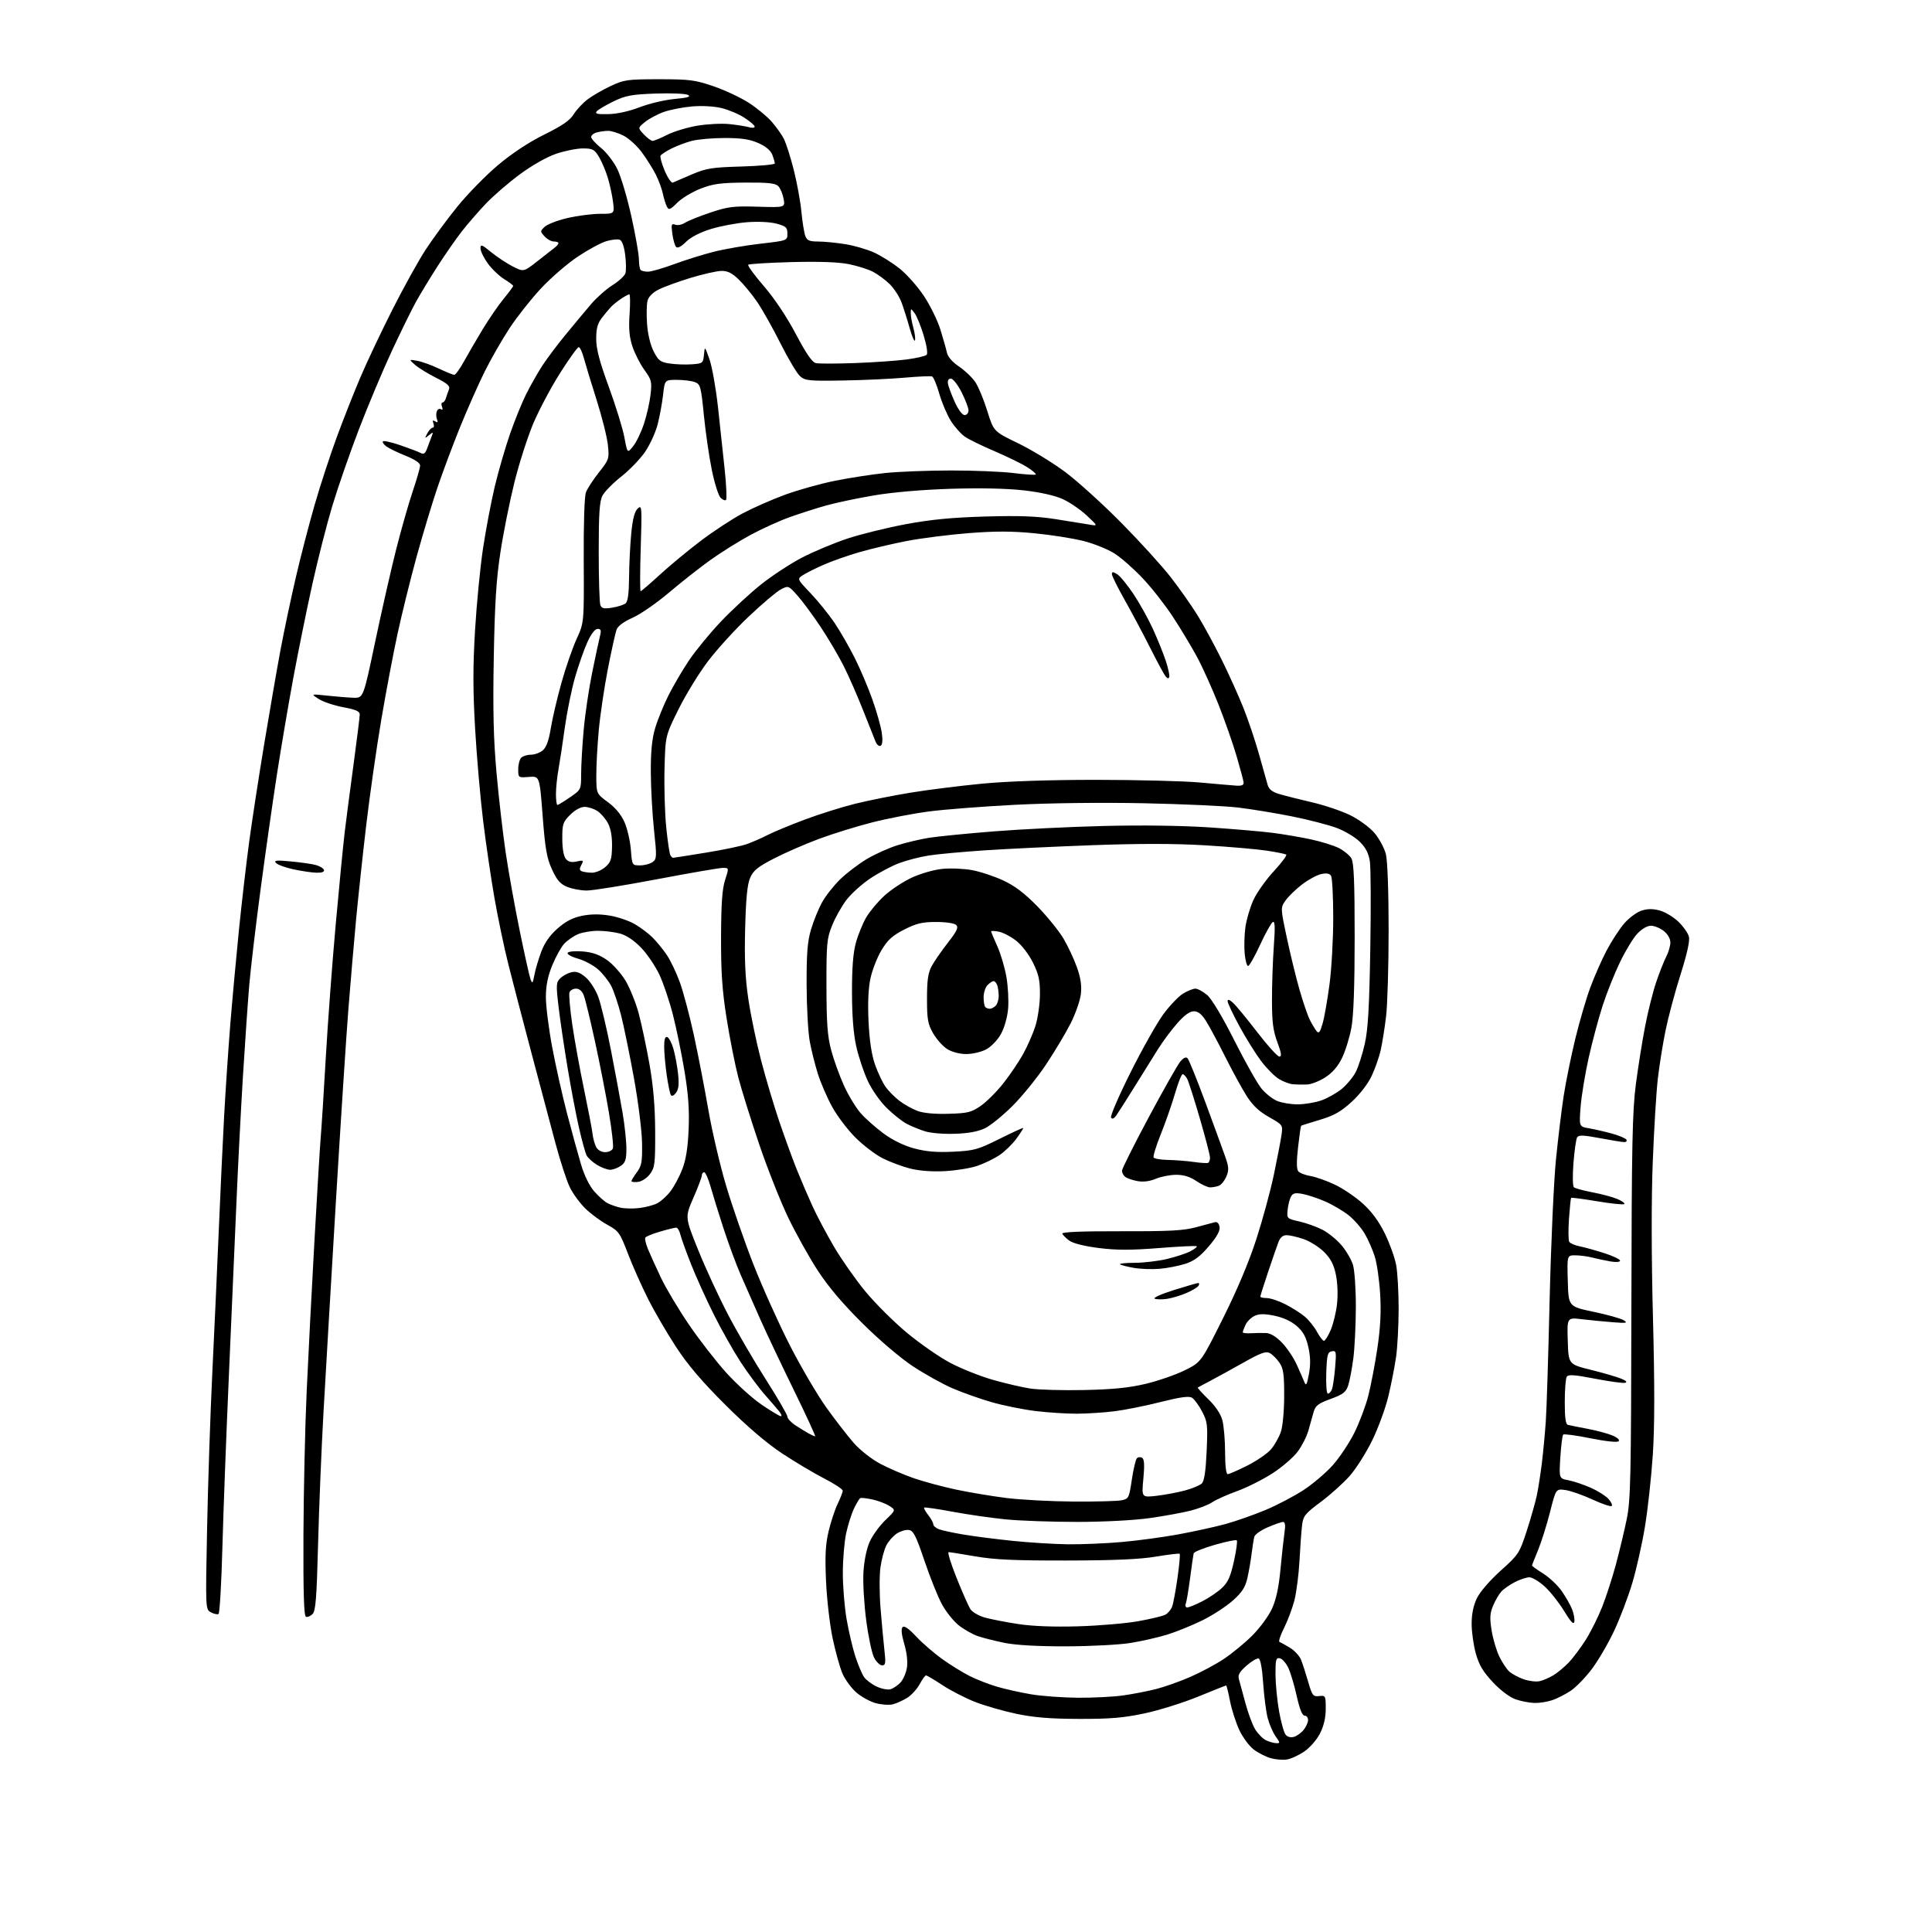 <?xml version="1.0" encoding="UTF-8" standalone="no"?>
<svg 
  version="1.1" 
  xmlns="http://www.w3.org/2000/svg" 
  xmlns:xlink="http://www.w3.org/1999/xlink" 
  xmlns:svg="http://www.w3.org/2000/svg"
  xmlns:rdf="http://www.w3.org/1999/02/22-rdf-syntax-ns#"
  xmlns:cc="http://creativecommons.org/ns#"
  xmlns:dc="http://purl.org/dc/elements/1.1/"
  viewBox="0 0 768 768"
  width="768"
  height="768"
>
<style>svg {background-color: white; }</style>"
<path stroke="none" fill="black" fill-rule="evenodd" d="M511.50,699.44C509.85,699.69 506.93,699.43 505.00,698.86C503.07,698.29 500.07,696.75 498.33,695.42C496.58,694.10 494.04,690.65 492.67,687.76C491.31,684.87 489.64,679.69 488.96,676.25C488.29,672.81 487.59,670.00 487.42,670.00C487.24,670.00 482.22,672.00 476.26,674.44C470.30,676.88 460.72,679.88 454.96,681.10C446.65,682.87 441.32,683.32 429.00,683.29C417.46,683.26 411.07,682.74 404.00,681.26C398.77,680.16 391.34,678.02 387.50,676.50C383.65,674.98 377.86,672.00 374.64,669.87C371.41,667.74 368.48,666.00 368.11,666.00C367.75,666.00 366.60,667.59 365.56,669.52C364.51,671.46 362.27,673.90 360.58,674.95C358.89,675.99 356.32,677.14 354.88,677.50C353.45,677.86 350.40,677.65 348.12,677.03C345.84,676.42 342.35,674.49 340.36,672.74C338.37,671.00 335.90,667.61 334.88,665.22C333.85,662.82 332.10,656.51 330.97,651.18C329.85,645.86 328.67,635.65 328.36,628.50C327.91,618.45 328.14,613.96 329.38,608.71C330.27,604.98 331.89,600.06 332.99,597.78C334.10,595.49 335.00,593.15 335.00,592.56C334.99,591.98 331.66,589.79 327.59,587.70C323.52,585.61 315.99,581.12 310.85,577.72C304.73,573.68 296.97,567.04 288.41,558.52C279.08,549.23 273.43,542.61 268.73,535.42C265.10,529.87 260.05,521.19 257.51,516.13C254.97,511.06 251.39,503.00 249.56,498.21C246.42,490.00 245.95,489.35 241.36,486.82C238.69,485.35 234.78,482.46 232.68,480.40C230.58,478.34 227.83,474.60 226.57,472.08C225.31,469.56 222.66,461.43 220.68,454.00C218.70,446.57 214.40,430.38 211.11,418.00C207.83,405.62 203.76,390.03 202.08,383.34C200.40,376.66 197.90,364.73 196.53,356.84C195.16,348.96 193.14,335.20 192.05,326.27C190.95,317.34 189.52,300.92 188.87,289.77C187.98,274.41 187.97,264.89 188.84,250.50C189.46,240.05 190.89,225.43 192.01,218.00C193.13,210.57 195.22,199.55 196.65,193.50C198.09,187.45 200.82,178.03 202.71,172.57C204.61,167.10 207.53,159.90 209.21,156.57C210.89,153.23 213.72,148.25 215.49,145.50C217.26,142.75 221.48,137.12 224.87,133.00C228.26,128.88 232.82,123.40 235.01,120.84C237.21,118.28 241.03,114.90 243.51,113.34C245.99,111.78 248.28,109.66 248.61,108.64C248.94,107.62 248.90,104.33 248.52,101.33C248.09,97.90 247.29,95.66 246.35,95.30C245.52,94.99 243.10,95.25 240.97,95.89C238.83,96.53 233.73,99.30 229.63,102.04C225.52,104.79 218.97,110.45 215.07,114.63C211.17,118.81 205.57,125.89 202.62,130.36C199.68,134.84 195.24,142.55 192.77,147.50C190.30,152.45 185.91,162.35 183.00,169.50C180.10,176.65 175.97,187.68 173.83,194.00C171.69,200.32 167.97,212.70 165.55,221.50C163.14,230.30 159.78,243.89 158.08,251.70C156.38,259.51 153.44,275.03 151.55,286.20C149.66,297.36 146.98,316.18 145.58,328.00C144.19,339.82 142.38,356.70 141.55,365.50C140.73,374.30 139.35,390.27 138.50,401.00C137.65,411.73 135.40,446.38 133.50,478.00C131.60,509.62 129.39,547.20 128.59,561.50C127.78,575.80 126.82,599.33 126.44,613.80C125.89,635.15 125.48,640.38 124.26,641.59C123.44,642.42 122.26,642.92 121.63,642.71C120.82,642.43 120.53,633.40 120.62,610.41C120.69,592.86 121.27,567.02 121.91,553.00C122.55,538.98 123.95,511.98 125.01,493.00C126.07,474.02 127.19,455.57 127.50,452.00C127.81,448.43 128.71,434.25 129.50,420.50C130.29,406.75 132.06,382.90 133.45,367.50C134.83,352.10 136.46,335.45 137.06,330.50C137.66,325.55 139.24,313.44 140.58,303.58C141.91,293.73 143.00,284.92 143.00,284.01C143.00,282.75 141.41,282.05 136.48,281.14C132.89,280.48 128.50,279.01 126.73,277.88C123.50,275.82 123.50,275.82 130.00,276.52C133.57,276.91 138.28,277.28 140.46,277.36C144.43,277.50 144.43,277.50 149.16,255.00C151.77,242.62 155.53,226.07 157.52,218.22C159.52,210.37 162.46,200.04 164.07,195.28C165.68,190.52 167.00,185.91 167.00,185.05C167.00,184.05 164.85,182.61 161.25,181.17C158.09,179.91 154.63,178.23 153.57,177.45C152.51,176.66 151.91,175.75 152.24,175.43C152.57,175.10 155.68,175.81 159.17,177.00C162.65,178.20 166.25,179.56 167.17,180.04C168.46,180.72 169.05,180.31 169.81,178.21C170.35,176.72 171.15,174.60 171.58,173.50C172.31,171.66 172.23,171.62 170.52,173.00C168.79,174.41 168.75,174.36 169.87,172.25C170.53,171.01 171.49,170.00 172.00,170.00C172.52,170.00 172.65,169.25 172.30,168.34C171.83,167.12 172.02,166.89 173.00,167.50C173.98,168.11 174.17,167.88 173.70,166.66C173.35,165.75 173.32,164.33 173.64,163.51C173.95,162.68 174.69,162.31 175.27,162.67C175.94,163.08 176.10,162.71 175.70,161.66C175.35,160.75 175.45,160.00 175.91,160.00C176.38,160.00 176.99,159.21 177.27,158.25C177.55,157.29 178.09,155.74 178.47,154.81C179.02,153.47 177.93,152.49 173.33,150.17C170.12,148.55 166.37,146.24 165.00,145.04C162.50,142.85 162.50,142.85 165.77,143.40C167.56,143.71 171.43,145.09 174.36,146.48C177.29,147.87 180.10,149.00 180.60,149.00C181.09,149.00 182.80,146.64 184.39,143.75C185.98,140.86 189.32,135.12 191.81,131.00C194.30,126.88 198.06,121.39 200.17,118.82C202.28,116.25 204.00,113.92 204.00,113.65C204.00,113.38 202.38,112.16 200.40,110.94C198.43,109.72 195.50,106.91 193.90,104.71C192.31,102.50 191.00,99.81 191.00,98.73C191.00,97.01 191.53,97.19 195.25,100.24C197.59,102.15 201.45,104.70 203.83,105.92C208.16,108.12 208.16,108.12 213.66,103.81C216.68,101.44 219.79,99.00 220.58,98.39C221.36,97.78 222.00,96.99 222.00,96.64C222.00,96.29 221.17,96.00 220.15,96.00C219.14,96.00 217.48,95.08 216.47,93.96C214.68,91.99 214.68,91.88 216.56,90.12C217.63,89.13 221.71,87.57 225.64,86.66C229.57,85.75 235.37,85.00 238.53,85.00C244.28,85.00 244.28,85.00 243.69,80.25C243.36,77.64 242.41,73.25 241.57,70.50C240.72,67.75 239.13,64.04 238.03,62.25C236.27,59.39 235.51,59.00 231.71,59.00C229.33,59.00 224.57,59.95 221.13,61.11C217.36,62.39 211.61,65.64 206.68,69.28C202.18,72.61 196.10,77.85 193.18,80.92C190.25,83.99 185.92,88.97 183.56,92.00C181.20,95.03 176.83,101.33 173.83,106.00C170.84,110.67 167.02,116.97 165.34,120.00C163.66,123.03 159.36,131.80 155.77,139.50C152.19,147.20 146.30,161.21 142.68,170.64C139.07,180.06 134.30,193.79 132.09,201.14C129.88,208.49 126.28,222.60 124.10,232.50C121.91,242.40 118.53,259.05 116.59,269.50C114.66,279.95 111.72,297.27 110.06,308.00C108.40,318.73 105.49,339.20 103.59,353.50C101.68,367.80 99.66,384.90 99.09,391.50C98.53,398.10 97.39,414.52 96.56,428.00C95.74,441.48 94.59,463.75 94.01,477.50C93.43,491.25 92.08,522.08 91.02,546.00C89.96,569.92 88.78,601.10 88.40,615.28C88.02,629.46 87.33,641.29 86.87,641.58C86.42,641.86 85.06,641.57 83.86,640.93C81.68,639.76 81.68,639.76 82.32,607.63C82.67,589.96 83.61,561.77 84.43,545.00C85.24,528.23 86.38,503.02 86.97,489.00C87.55,474.98 88.49,454.95 89.05,444.50C89.61,434.05 90.74,417.18 91.56,407.00C92.39,396.82 93.96,379.73 95.05,369.00C96.15,358.27 97.95,342.75 99.07,334.50C100.18,326.25 102.88,308.70 105.07,295.50C107.25,282.30 110.18,265.43 111.57,258.00C112.97,250.57 115.68,237.75 117.60,229.50C119.51,221.25 122.89,208.24 125.10,200.59C127.30,192.95 131.28,180.80 133.94,173.59C136.59,166.39 140.86,155.60 143.43,149.60C145.99,143.61 151.66,131.64 156.03,123.00C160.40,114.37 166.28,103.75 169.10,99.40C171.92,95.06 177.60,87.34 181.71,82.25C185.83,77.15 193.17,69.66 198.03,65.58C203.65,60.86 210.33,56.47 216.43,53.46C223.44,50.00 226.54,47.87 228.01,45.48C229.12,43.68 231.61,41.01 233.53,39.54C235.45,38.08 239.61,35.67 242.76,34.19C248.10,31.69 249.44,31.50 262.00,31.50C274.19,31.50 276.30,31.78 283.69,34.31C288.20,35.86 294.50,38.82 297.69,40.89C300.89,42.95 304.95,46.31 306.73,48.34C308.51,50.37 310.69,53.43 311.57,55.13C312.45,56.84 314.23,62.38 315.51,67.44C316.79,72.50 318.17,79.98 318.56,84.07C318.95,88.16 319.65,92.51 320.11,93.75C320.80,95.60 321.71,96.00 325.23,96.01C327.58,96.01 332.43,96.49 336.00,97.06C339.57,97.63 344.75,99.14 347.50,100.40C350.25,101.66 354.80,104.53 357.62,106.77C360.44,109.01 364.78,113.92 367.28,117.67C369.77,121.43 372.72,127.42 373.82,131.00C374.93,134.57 376.10,138.71 376.42,140.19C376.78,141.85 378.60,143.95 381.23,145.71C383.55,147.27 386.46,150.04 387.70,151.88C388.93,153.71 391.08,158.88 392.46,163.36C394.98,171.50 394.98,171.50 404.74,176.22C410.11,178.82 418.55,183.97 423.50,187.68C428.45,191.38 438.51,200.51 445.86,207.96C453.21,215.40 462.02,225.10 465.43,229.50C468.84,233.90 473.55,240.58 475.89,244.34C478.23,248.10 482.53,255.98 485.44,261.84C488.36,267.70 492.35,276.55 494.32,281.50C496.28,286.45 499.08,294.77 500.53,300.00C501.98,305.23 503.50,310.62 503.91,312.00C504.43,313.78 505.77,314.83 508.57,315.66C510.73,316.30 516.55,317.77 521.50,318.92C526.45,320.06 533.29,322.37 536.71,324.04C540.21,325.76 544.41,328.83 546.35,331.10C548.24,333.31 550.29,337.09 550.90,339.50C551.56,342.14 552.00,354.19 552.00,369.72C552.00,383.93 551.54,399.37 550.99,404.03C550.43,408.69 549.46,414.75 548.84,417.50C548.22,420.25 546.59,424.87 545.23,427.76C543.76,430.88 540.53,435.05 537.30,438.01C533.02,441.92 530.31,443.45 524.68,445.14C520.73,446.32 517.37,447.38 517.22,447.50C517.07,447.62 516.52,451.46 516.00,456.04C515.36,461.66 515.38,464.76 516.08,465.60C516.65,466.28 518.84,467.14 520.95,467.49C523.06,467.85 527.42,469.39 530.64,470.92C533.86,472.45 538.86,475.83 541.73,478.43C545.27,481.62 548.11,485.49 550.49,490.33C552.42,494.27 554.45,499.92 555.00,502.89C555.55,505.85 555.99,513.72 555.98,520.39C555.97,527.05 555.51,535.64 554.95,539.48C554.40,543.32 553.03,550.30 551.91,554.98C550.80,559.67 547.91,567.55 545.51,572.50C543.10,577.45 539.05,583.85 536.51,586.72C533.97,589.59 528.79,594.25 524.99,597.07C518.74,601.73 518.04,602.59 517.59,606.35C517.32,608.63 516.85,615.00 516.56,620.50C516.26,626.00 515.35,633.10 514.52,636.27C513.69,639.44 511.83,644.37 510.39,647.23C508.94,650.08 508.15,652.55 508.63,652.71C509.11,652.88 510.97,653.91 512.77,655.00C514.58,656.10 516.55,658.24 517.17,659.75C517.78,661.26 519.06,665.20 520.01,668.50C521.61,674.02 521.95,674.48 524.37,674.21C526.92,673.93 527.00,674.09 527.00,679.25C527.00,682.79 526.24,686.07 524.75,689.02C523.49,691.52 520.74,694.69 518.50,696.23C516.30,697.74 513.15,699.19 511.50,699.44zM507.28,692.93C508.94,693.00 508.92,692.81 507.09,690.25C506.01,688.74 504.59,685.48 503.94,683.00C503.29,680.52 502.48,674.26 502.13,669.08C501.75,663.36 501.05,659.51 500.34,659.28C499.71,659.07 497.54,660.34 495.52,662.12C492.76,664.54 492.01,665.85 492.47,667.42C492.80,668.56 493.95,672.81 495.03,676.86C496.10,680.91 497.87,685.68 498.97,687.45C500.07,689.23 501.98,691.17 503.23,691.77C504.48,692.37 506.30,692.90 507.28,692.93zM514.39,690.42C515.55,690.07 517.28,688.82 518.23,687.64C519.18,686.46 519.97,684.71 519.98,683.75C519.99,682.79 519.37,682.00 518.60,682.00C517.67,682.00 516.63,679.41 515.48,674.25C514.54,669.99 513.03,664.93 512.13,663.01C511.23,661.10 509.71,659.38 508.75,659.19C507.22,658.90 507.00,659.71 507.03,665.68C507.05,669.43 507.70,676.01 508.46,680.31C509.23,684.60 510.40,688.78 511.07,689.58C511.81,690.48 513.10,690.80 514.39,690.42zM610.10,676.96C608.12,676.93 604.70,676.28 602.50,675.51C600.08,674.66 596.49,671.96 593.42,668.69C589.54,664.55 587.94,661.86 586.67,657.32C585.75,654.05 585.00,648.73 585.00,645.50C585.00,641.58 585.70,638.19 587.10,635.30C588.31,632.79 592.30,628.18 596.56,624.35C603.69,617.94 604.02,617.44 606.88,608.62C608.51,603.60 610.31,597.25 610.90,594.50C611.48,591.75 612.39,585.90 612.93,581.50C613.46,577.10 614.16,569.67 614.48,565.00C614.81,560.33 615.49,538.50 616.01,516.50C616.53,494.50 617.66,469.52 618.51,461.00C619.36,452.48 620.76,441.00 621.61,435.50C622.46,430.00 624.52,419.90 626.17,413.06C627.83,406.22 630.51,397.03 632.14,392.63C633.76,388.23 636.68,381.60 638.62,377.90C640.56,374.21 643.70,369.37 645.59,367.16C647.48,364.95 650.57,362.64 652.45,362.02C654.90,361.21 656.98,361.19 659.78,361.94C661.93,362.52 665.27,364.54 667.22,366.42C669.16,368.31 671.03,370.98 671.38,372.36C671.79,374.00 670.61,379.28 668.03,387.41C665.84,394.30 663.16,404.34 662.06,409.72C660.97,415.10 659.58,423.77 658.99,429.00C658.39,434.23 657.50,449.07 656.99,462.00C656.42,476.80 656.45,499.72 657.08,523.92C657.78,550.78 657.76,567.19 657.01,578.42C656.42,587.27 655.02,600.07 653.89,606.88C652.77,613.69 650.51,623.75 648.88,629.23C647.25,634.71 643.98,643.32 641.61,648.35C639.25,653.38 635.23,660.24 632.68,663.60C630.14,666.95 626.36,670.81 624.28,672.18C622.20,673.54 618.97,675.19 617.10,675.83C615.23,676.47 612.08,676.98 610.10,676.96zM428.50,674.88C434.55,674.92 442.65,674.51 446.50,673.96C450.35,673.41 456.20,672.28 459.50,671.44C462.80,670.60 468.88,668.46 473.00,666.67C477.13,664.89 483.20,661.65 486.48,659.47C489.76,657.29 494.88,653.08 497.84,650.11C500.81,647.14 504.32,642.37 505.63,639.49C507.28,635.88 508.32,631.07 509.00,623.89C509.54,618.17 510.26,611.59 510.60,609.25C511.04,606.30 510.87,605.00 510.05,605.00C509.40,605.00 506.66,605.95 503.97,607.11C501.27,608.27 498.86,609.96 498.62,610.86C498.37,611.76 497.89,614.75 497.55,617.50C497.22,620.25 496.46,624.64 495.87,627.25C495.03,630.97 493.78,632.91 490.06,636.25C487.45,638.59 481.98,642.14 477.91,644.14C473.83,646.14 467.57,648.68 463.98,649.79C460.39,650.89 453.87,652.38 449.48,653.09C445.09,653.81 433.62,654.42 424.00,654.44C412.85,654.48 403.96,653.99 399.50,653.10C395.65,652.33 390.77,651.10 388.66,650.37C386.55,649.63 383.15,647.70 381.11,646.09C379.07,644.47 376.08,640.75 374.48,637.82C372.88,634.90 369.74,627.10 367.51,620.50C364.13,610.48 363.10,608.45 361.29,608.19C360.09,608.02 357.94,608.65 356.51,609.59C355.07,610.53 353.20,612.64 352.35,614.28C351.50,615.92 350.44,619.85 350.00,623.01C349.55,626.18 349.56,633.44 350.02,639.15C350.47,644.86 351.17,652.34 351.55,655.77C352.16,661.11 352.03,662.00 350.65,662.00C349.77,662.00 348.34,660.62 347.46,658.93C346.59,657.24 345.18,650.60 344.34,644.18C343.49,637.76 342.99,629.12 343.23,625.00C343.49,620.45 344.47,615.69 345.70,612.91C346.83,610.38 349.63,606.51 351.92,604.31C356.10,600.29 356.10,600.29 353.61,598.67C352.25,597.77 349.21,596.61 346.87,596.08C344.53,595.56 342.30,595.31 341.93,595.55C341.55,595.78 340.44,597.66 339.45,599.73C338.46,601.81 337.08,606.20 336.36,609.50C335.65,612.80 335.05,619.83 335.04,625.12C335.02,630.41 335.69,638.73 336.53,643.62C337.37,648.50 338.95,655.22 340.04,658.55C341.13,661.87 342.68,665.53 343.48,666.67C344.28,667.81 346.53,669.50 348.49,670.43C350.46,671.36 352.95,671.83 354.06,671.48C355.16,671.13 356.92,669.93 357.97,668.81C359.01,667.69 360.15,665.08 360.50,663.02C360.89,660.67 360.51,657.11 359.47,653.53C358.36,649.72 358.13,647.47 358.80,646.80C359.46,646.14 361.25,647.37 364.15,650.49C366.54,653.06 371.20,657.10 374.50,659.47C377.80,661.83 382.77,664.90 385.54,666.29C388.32,667.68 393.23,669.59 396.46,670.53C399.70,671.47 405.75,672.82 409.92,673.52C414.09,674.22 422.45,674.83 428.50,674.88zM612.00,668.30C613.38,668.00 615.85,666.93 617.50,665.94C619.15,664.94 621.92,662.64 623.65,660.82C625.37,658.99 628.40,654.95 630.37,651.83C632.34,648.72 635.26,642.87 636.86,638.83C638.46,634.80 640.91,627.23 642.32,622.00C643.73,616.77 645.66,608.67 646.63,604.00C648.20,596.38 648.39,587.66 648.50,519.50C648.61,455.22 648.89,441.57 650.28,431.00C651.18,424.12 652.84,413.73 653.97,407.91C655.09,402.08 657.08,394.18 658.38,390.35C659.68,386.52 661.48,381.97 662.38,380.24C663.27,378.51 664.00,375.98 664.00,374.62C664.00,373.14 662.94,371.32 661.37,370.07C659.92,368.93 657.62,368.00 656.27,368.00C654.79,368.00 652.62,369.27 650.85,371.16C649.23,372.89 646.15,377.95 644.00,382.41C641.85,386.86 638.76,394.57 637.14,399.55C635.52,404.52 633.01,413.87 631.56,420.31C630.12,426.76 628.66,435.59 628.32,439.94C627.71,447.86 627.71,447.86 631.61,448.51C633.75,448.87 637.84,449.81 640.70,450.59C643.56,451.38 646.17,452.47 646.51,453.01C646.84,453.56 646.47,454.00 645.67,454.00C644.87,454.00 640.50,453.29 635.96,452.43C629.51,451.21 627.54,451.13 626.94,452.09C626.53,452.76 625.87,457.33 625.48,462.24C625.09,467.16 625.16,471.52 625.64,471.95C626.11,472.38 629.42,473.28 633.00,473.96C636.58,474.64 641.03,475.83 642.90,476.61C644.78,477.39 646.03,478.30 645.70,478.63C645.37,478.96 640.53,478.47 634.96,477.54C629.38,476.61 624.69,475.99 624.54,476.17C624.39,476.35 624.01,480.12 623.69,484.54C623.38,488.96 623.43,493.07 623.81,493.66C624.19,494.26 626.08,495.06 628.00,495.44C629.92,495.83 634.31,497.05 637.75,498.15C641.19,499.26 644.00,500.60 644.00,501.13C644.00,501.69 642.43,501.82 640.25,501.45C638.19,501.10 634.92,500.41 633.00,499.91C631.08,499.42 628.02,499.01 626.22,499.01C622.93,499.00 622.93,499.00 623.22,509.18C623.50,519.37 623.50,519.37 633.50,521.47C639.00,522.62 644.40,524.14 645.50,524.84C647.20,525.93 646.53,526.04 641.00,525.60C637.42,525.32 631.89,524.78 628.71,524.40C622.92,523.71 622.92,523.71 623.21,533.02C623.50,542.33 623.50,542.33 632.50,544.56C637.45,545.79 642.85,547.36 644.50,548.06C646.49,548.89 646.98,549.44 645.96,549.69C645.11,549.90 639.73,549.16 634.01,548.05C625.89,546.48 623.43,546.30 622.81,547.27C622.38,547.94 622.02,552.45 622.02,557.28C622.00,563.47 622.37,566.16 623.25,566.40C623.94,566.59 627.42,567.29 631.00,567.96C634.57,568.63 639.04,569.83 640.93,570.61C642.97,571.47 643.98,572.40 643.43,572.93C642.89,573.44 638.22,572.95 632.25,571.74C626.62,570.60 621.73,569.94 621.40,570.27C621.06,570.61 620.55,574.67 620.26,579.30C619.74,587.73 619.74,587.73 623.50,588.43C625.56,588.82 629.56,590.17 632.38,591.43C635.20,592.68 638.36,594.68 639.41,595.86C640.46,597.04 641.03,598.30 640.67,598.66C640.32,599.02 636.85,597.84 632.96,596.05C629.08,594.26 624.23,592.57 622.20,592.30C618.50,591.81 618.50,591.81 616.14,601.15C614.83,606.29 612.70,613.07 611.39,616.22C610.07,619.37 609.00,622.11 609.00,622.32C609.00,622.54 611.00,623.98 613.45,625.52C615.90,627.07 619.20,630.17 620.77,632.42C622.35,634.66 624.21,637.93 624.91,639.67C625.61,641.41 626.02,643.66 625.82,644.67C625.56,645.97 624.39,644.74 621.73,640.36C619.67,636.99 616.19,632.60 613.99,630.61C611.79,628.63 609.08,627.00 607.96,627.00C606.84,627.00 604.25,627.85 602.21,628.89C600.17,629.94 597.73,631.64 596.79,632.68C595.85,633.72 594.38,636.25 593.52,638.30C592.26,641.31 592.15,643.21 592.94,648.12C593.48,651.47 594.85,656.13 595.99,658.47C597.12,660.82 598.91,663.51 599.96,664.46C601.01,665.41 603.58,666.79 605.68,667.53C607.78,668.26 610.62,668.61 612.00,668.30zM428.50,646.49C436.75,646.25 447.52,645.34 452.44,644.46C457.36,643.58 462.22,642.42 463.24,641.87C464.26,641.33 465.47,639.89 465.93,638.68C466.39,637.47 467.35,632.34 468.07,627.26C468.79,622.19 469.18,617.87 468.94,617.66C468.70,617.44 464.45,617.95 459.50,618.78C453.12,619.85 442.78,620.30 424.00,620.33C403.48,620.37 395.30,620.00 387.76,618.69C382.40,617.76 377.60,617.00 377.09,617.00C376.57,617.00 378.00,621.61 380.26,627.25C382.52,632.89 384.98,638.46 385.72,639.63C386.46,640.80 389.05,642.31 391.46,642.99C393.88,643.67 399.83,644.83 404.68,645.57C410.42,646.45 418.74,646.77 428.50,646.49zM471.93,639.00C472.55,639.00 475.22,637.91 477.84,636.58C480.47,635.25 484.00,632.87 485.69,631.29C488.12,629.02 489.14,626.78 490.50,620.65C491.45,616.38 491.96,612.63 491.64,612.31C491.33,611.99 487.40,612.79 482.92,614.09C478.44,615.38 474.65,616.90 474.50,617.47C474.36,618.04 473.72,622.43 473.09,627.24C472.46,632.04 471.69,636.66 471.37,637.49C471.05,638.32 471.30,639.00 471.93,639.00zM424.50,613.88C430.00,613.94 439.68,613.53 446.00,612.97C452.32,612.41 462.45,611.04 468.50,609.92C474.55,608.81 482.88,606.99 487.00,605.87C491.12,604.74 498.32,602.22 503.00,600.27C507.68,598.31 514.52,594.72 518.22,592.29C521.92,589.87 527.13,585.43 529.79,582.44C532.46,579.45 536.30,573.69 538.32,569.66C540.35,565.62 542.86,558.95 543.92,554.83C544.97,550.71 546.60,542.20 547.53,535.92C548.72,527.91 549.06,521.51 548.64,514.50C548.32,509.00 547.36,502.29 546.52,499.58C545.68,496.88 543.88,492.76 542.51,490.43C541.14,488.10 538.26,484.79 536.10,483.08C533.93,481.36 529.77,478.91 526.83,477.62C523.90,476.34 519.84,474.98 517.80,474.61C514.83,474.06 513.92,474.28 513.15,475.72C512.62,476.70 512.04,479.06 511.85,480.96C511.51,484.37 511.58,484.44 516.50,485.55C519.25,486.18 523.36,487.64 525.64,488.81C527.92,489.98 531.34,492.74 533.23,494.96C535.13,497.17 537.20,500.73 537.84,502.86C538.48,504.99 538.99,512.53 538.97,519.62C538.95,526.70 538.50,535.87 537.97,540.00C537.43,544.12 536.51,548.94 535.93,550.72C535.03,553.43 533.93,554.28 528.97,556.09C523.99,557.91 522.93,558.73 522.16,561.37C521.65,563.09 520.74,566.34 520.13,568.59C519.52,570.84 517.65,574.57 515.97,576.88C514.29,579.20 509.77,583.13 505.92,585.62C502.07,588.11 495.67,591.33 491.71,592.76C487.74,594.19 483.31,596.18 481.85,597.18C480.40,598.17 476.57,599.66 473.35,600.49C470.13,601.31 462.77,602.65 457.00,603.47C450.86,604.34 438.96,604.97 428.36,604.98C418.38,604.99 405.55,604.54 399.86,603.98C394.16,603.42 384.61,602.05 378.64,600.93C372.66,599.81 367.59,599.08 367.37,599.30C367.15,599.51 367.88,600.85 368.99,602.26C370.09,603.66 371.00,605.32 371.00,605.93C371.00,606.55 372.01,607.43 373.25,607.90C374.49,608.37 378.88,609.31 383.00,610.01C387.12,610.70 395.90,611.83 402.50,612.51C409.10,613.20 419.00,613.81 424.50,613.88zM426.62,596.89C435.49,596.95 444.11,596.73 445.77,596.40C448.68,595.81 448.83,595.52 449.92,588.17C450.55,583.98 451.45,580.15 451.94,579.66C452.43,579.17 453.36,579.11 454.02,579.51C454.88,580.04 455.01,582.36 454.51,587.76C453.80,595.28 453.80,595.28 459.65,594.62C462.87,594.25 467.94,593.31 470.92,592.52C473.90,591.74 476.97,590.46 477.74,589.69C478.72,588.71 479.31,584.78 479.66,576.89C480.13,566.35 479.99,565.17 477.83,561.06C476.55,558.62 474.74,556.17 473.82,555.61C472.61,554.88 469.15,555.36 461.32,557.33C455.37,558.84 447.12,560.49 443.00,561.00C438.88,561.52 432.12,561.95 428.00,561.97C423.88,561.98 416.45,561.50 411.50,560.89C406.55,560.28 398.69,558.69 394.04,557.34C389.38,555.99 382.41,553.51 378.54,551.83C374.67,550.15 367.68,546.26 363.00,543.19C358.04,539.93 349.64,532.79 342.85,526.05C334.96,518.23 329.21,511.43 325.03,505.00C321.64,499.77 316.38,490.34 313.34,484.04C310.30,477.73 305.13,464.68 301.85,455.04C298.58,445.39 294.82,433.40 293.51,428.38C292.20,423.37 290.10,412.79 288.85,404.88C287.07,393.64 286.59,386.57 286.63,372.50C286.68,359.06 287.09,353.30 288.25,349.75C289.80,345.00 289.80,345.00 287.34,345.00C285.99,345.00 274.24,347.03 261.23,349.50C248.21,351.97 235.63,354.00 233.25,354.00C230.88,354.00 227.36,353.34 225.43,352.53C222.70,351.40 221.36,349.85 219.42,345.60C217.34,341.07 216.71,337.42 215.71,324.31C214.50,308.50 214.50,308.50 210.25,308.84C206.02,309.17 206.00,309.16 206.00,305.79C206.00,303.92 206.54,301.86 207.20,301.20C207.86,300.54 209.61,300.00 211.09,300.00C212.57,300.00 214.69,299.21 215.80,298.25C217.18,297.06 218.18,294.27 218.95,289.50C219.58,285.65 221.47,277.55 223.16,271.50C224.85,265.45 227.57,257.57 229.21,254.00C232.18,247.50 232.18,247.50 232.04,222.95C231.96,208.25 232.31,197.31 232.92,195.70C233.49,194.22 235.81,190.65 238.09,187.77C242.11,182.69 242.22,182.35 241.65,176.91C241.33,173.82 239.29,165.71 237.13,158.89C234.97,152.08 232.69,144.59 232.06,142.25C231.44,139.91 230.53,138.00 230.05,138.00C229.56,138.00 226.24,142.61 222.67,148.25C219.09,153.89 214.32,162.86 212.05,168.19C209.79,173.52 206.39,184.10 204.50,191.69C202.61,199.29 200.10,211.80 198.93,219.50C197.28,230.26 196.67,239.97 196.28,261.50C195.90,282.74 196.17,293.85 197.40,307.50C198.29,317.40 199.93,331.57 201.03,339.00C202.13,346.43 204.61,360.25 206.54,369.72C208.47,379.19 210.42,387.95 210.87,389.18C211.61,391.18 211.78,391.00 212.43,387.54C212.83,385.41 214.05,381.28 215.14,378.36C216.48,374.77 218.57,371.79 221.64,369.09C224.85,366.26 227.65,364.80 231.33,364.05C234.80,363.34 238.42,363.31 242.35,363.96C245.57,364.49 250.08,366.03 252.37,367.37C254.67,368.72 257.83,371.10 259.39,372.66C260.96,374.22 263.48,377.30 264.99,379.50C266.50,381.70 268.88,386.67 270.27,390.54C271.67,394.42 274.17,403.87 275.84,411.54C277.51,419.22 280.08,432.48 281.55,441.00C283.02,449.52 286.21,463.19 288.65,471.37C291.09,479.55 295.99,493.67 299.55,502.74C303.11,511.81 309.62,526.27 314.02,534.87C318.43,543.47 324.93,554.55 328.47,559.50C332.02,564.45 336.91,570.77 339.34,573.55C341.86,576.43 346.41,580.00 349.89,581.86C353.26,583.65 359.27,586.24 363.25,587.61C367.24,588.98 374.77,591.01 380.00,592.12C385.23,593.24 394.23,594.74 400.00,595.47C405.77,596.19 417.76,596.83 426.62,596.89zM488.02,586.00C488.59,586.00 492.13,584.45 495.89,582.56C499.65,580.66 503.88,577.75 505.28,576.08C506.68,574.41 508.42,571.35 509.14,569.28C509.89,567.11 510.46,561.01 510.48,555.00C510.50,546.32 510.17,544.02 508.61,541.71C507.57,540.17 505.84,538.45 504.78,537.88C503.21,537.04 501.20,537.76 494.17,541.72C489.40,544.40 483.48,547.66 481.00,548.96C478.52,550.25 476.35,551.43 476.16,551.58C475.97,551.73 477.83,553.80 480.30,556.18C483.13,558.91 485.20,561.98 485.89,564.50C486.49,566.70 486.99,572.44 486.99,577.25C487.00,582.56 487.40,586.00 488.02,586.00zM324.04,570.97C324.33,570.99 320.55,562.79 315.64,552.75C310.73,542.71 304.70,530.00 302.25,524.50C299.80,519.00 296.30,511.05 294.46,506.82C292.63,502.60 289.55,494.28 287.61,488.32C285.68,482.37 283.37,474.91 282.48,471.75C281.59,468.59 280.44,466.00 279.93,466.00C279.42,466.00 278.99,466.56 278.99,467.25C278.98,467.94 277.47,471.95 275.63,476.17C272.28,483.85 272.28,483.85 277.50,496.80C280.37,503.93 285.67,515.42 289.28,522.33C292.88,529.24 299.70,540.95 304.42,548.34C309.14,555.74 313.00,562.40 313.01,563.14C313.01,563.89 314.47,565.46 316.26,566.63C318.04,567.80 320.40,569.25 321.50,569.85C322.60,570.45 323.74,570.95 324.04,570.97zM310.37,562.97C310.85,562.99 310.63,562.21 309.89,561.25C309.14,560.29 306.54,557.25 304.11,554.50C301.67,551.75 297.33,545.90 294.45,541.50C291.58,537.10 286.75,528.55 283.73,522.50C280.71,516.45 276.64,507.45 274.69,502.50C272.73,497.55 270.83,492.26 270.46,490.75C270.09,489.24 269.34,488.00 268.80,488.00C268.25,488.00 265.38,488.70 262.42,489.57C259.46,490.43 256.81,491.50 256.53,491.96C256.24,492.41 256.74,494.52 257.62,496.64C258.50,498.76 260.81,503.85 262.74,507.93C264.68,512.02 269.65,520.35 273.78,526.43C277.92,532.52 284.66,541.21 288.77,545.75C292.88,550.28 299.22,556.00 302.87,558.46C306.52,560.93 309.89,562.95 310.37,562.97zM527.85,554.00C528.37,554.00 529.09,553.21 529.47,552.25C529.84,551.29 530.41,547.42 530.73,543.65C531.27,537.29 531.17,536.82 529.40,537.16C527.75,537.48 527.46,538.58 527.21,545.76C527.05,550.40 527.33,554.00 527.85,554.00zM431.00,552.56C442.49,552.31 448.83,551.67 455.50,550.08C460.45,548.89 467.41,546.48 470.97,544.71C477.45,541.50 477.45,541.50 486.18,524.00C491.80,512.76 496.54,501.50 499.44,492.50C501.93,484.80 505.05,473.32 506.37,467.00C507.70,460.68 509.05,453.63 509.39,451.34C509.99,447.19 509.99,447.19 504.47,444.07C500.54,441.85 497.98,439.45 495.60,435.73C493.77,432.85 489.91,425.81 487.04,420.08C484.17,414.35 480.73,407.94 479.39,405.83C477.68,403.12 476.27,402.00 474.57,402.00C472.96,402.00 470.79,403.56 467.99,406.75C465.69,409.36 462.25,413.98 460.35,417.00C458.45,420.02 454.24,426.77 451.00,432.00C447.76,437.23 444.48,442.37 443.72,443.43C442.82,444.69 442.11,444.98 441.66,444.26C441.28,443.65 444.77,435.56 449.42,426.28C454.06,417.00 459.92,406.61 462.44,403.18C464.97,399.76 468.49,396.06 470.27,394.98C472.04,393.89 474.25,393.01 475.17,393.00C476.09,393.00 478.19,394.13 479.83,395.51C481.66,397.05 485.86,404.05 490.66,413.57C494.97,422.12 499.82,430.72 501.43,432.68C503.03,434.64 505.83,436.87 507.64,437.62C509.45,438.38 513.12,439.00 515.79,439.00C518.46,439.00 522.66,438.31 525.13,437.47C527.59,436.63 531.29,434.56 533.34,432.88C535.38,431.19 537.91,428.14 538.95,426.11C539.98,424.07 541.59,419.05 542.52,414.95C543.81,409.23 544.32,400.48 544.71,377.26C545.00,360.63 544.92,344.98 544.55,342.48C544.06,339.24 542.93,336.99 540.60,334.67C538.81,332.88 534.72,330.40 531.51,329.18C528.31,327.95 520.24,325.86 513.59,324.53C506.94,323.20 497.23,321.61 492.00,320.99C486.77,320.38 469.90,319.62 454.50,319.30C437.83,318.96 417.18,319.21 403.50,319.92C390.85,320.57 375.48,321.76 369.35,322.56C363.22,323.35 353.10,325.30 346.85,326.88C340.61,328.46 331.00,331.44 325.50,333.49C320.00,335.54 311.96,339.05 307.63,341.29C301.23,344.59 299.46,346.03 298.20,348.93C297.07,351.51 296.52,357.07 296.21,369.03C295.89,381.20 296.22,388.58 297.45,396.97C298.37,403.24 300.65,414.25 302.52,421.43C304.39,428.62 307.69,439.68 309.84,446.00C311.99,452.32 315.11,460.88 316.77,465.00C318.43,469.12 321.23,475.65 322.99,479.50C324.75,483.35 328.61,490.62 331.57,495.66C334.54,500.69 340.12,508.66 343.99,513.35C347.86,518.05 355.24,525.40 360.39,529.70C365.54,533.99 373.30,539.39 377.64,541.70C381.98,544.00 389.58,547.05 394.52,548.46C399.46,549.87 406.20,551.45 409.50,551.96C412.80,552.47 422.48,552.74 431.00,552.56zM520.32,546.20C521.01,542.44 520.95,539.34 520.09,535.50C519.19,531.48 518.02,529.34 515.50,527.13C513.36,525.25 510.13,523.75 506.70,523.04C502.64,522.20 500.64,522.21 498.75,523.07C497.36,523.70 495.72,525.32 495.11,526.66C494.50,528.00 494.00,529.33 494.00,529.62C494.00,529.91 495.46,530.07 497.25,529.98C499.04,529.88 501.74,529.84 503.25,529.90C505.04,529.96 507.27,531.32 509.62,533.75C511.61,535.81 514.25,539.75 515.49,542.50C516.74,545.25 518.11,548.40 518.55,549.50C519.17,551.07 519.55,550.36 520.32,546.20zM526.28,533.00C526.74,533.00 527.94,531.09 528.96,528.75C529.97,526.41 531.11,521.73 531.49,518.33C531.89,514.73 531.70,509.90 531.04,506.71C530.20,502.66 528.98,500.32 526.34,497.68C524.38,495.72 520.72,493.41 518.21,492.56C515.70,491.70 512.65,491.00 511.44,491.00C509.96,491.00 508.90,491.90 508.20,493.75C507.63,495.26 505.77,500.62 504.08,505.66C502.39,510.70 501.00,515.09 501.00,515.41C501.00,515.73 502.14,516.00 503.53,516.00C504.93,516.00 508.24,517.10 510.89,518.44C513.54,519.79 517.04,522.00 518.66,523.36C520.28,524.73 522.47,527.45 523.53,529.42C524.59,531.39 525.83,533.00 526.28,533.00zM464.00,516.30C462.07,516.60 459.84,516.58 459.02,516.26C458.20,515.94 461.53,514.43 466.52,512.86C471.46,511.31 475.86,510.03 476.31,510.02C476.75,510.01 476.81,510.50 476.43,511.11C476.05,511.73 473.89,513.02 471.62,514.00C469.35,514.97 465.93,516.01 464.00,516.30zM461.00,504.37C457.98,504.63 453.32,504.46 450.65,503.99C447.99,503.52 445.55,502.88 445.24,502.57C444.92,502.26 447.55,501.99 451.08,501.99C454.61,501.98 460.33,501.30 463.80,500.49C467.26,499.67 471.47,498.29 473.14,497.43C474.82,496.56 475.99,495.65 475.74,495.41C475.49,495.16 468.73,495.48 460.71,496.12C449.61,497.00 443.89,497.00 436.81,496.11C431.04,495.38 426.57,494.26 425.06,493.16C423.72,492.18 422.48,490.93 422.29,490.38C422.07,489.72 430.27,489.40 445.73,489.44C464.99,489.49 470.64,489.18 475.50,487.83C478.80,486.92 482.16,486.02 482.98,485.83C483.88,485.63 484.59,486.38 484.80,487.76C485.03,489.31 483.68,491.72 480.50,495.45C477.03,499.51 474.66,501.27 471.18,502.39C468.60,503.21 464.02,504.11 461.00,504.37zM254.00,480.23C256.48,479.95 259.71,479.11 261.20,478.36C262.68,477.61 265.08,475.45 266.52,473.56C267.97,471.67 270.08,467.73 271.21,464.81C272.66,461.09 273.42,456.35 273.74,449.00C274.07,441.30 273.64,435.16 272.13,426.00C271.00,419.12 268.94,409.04 267.55,403.58C266.16,398.12 263.73,390.87 262.13,387.47C260.54,384.07 257.27,379.24 254.87,376.75C252.10,373.87 249.04,371.81 246.50,371.11C244.30,370.51 240.35,370.01 237.72,370.01C235.09,370.00 231.49,370.62 229.72,371.37C227.95,372.13 225.49,373.84 224.26,375.18C223.03,376.51 220.89,380.39 219.51,383.78C217.73,388.17 217.00,391.83 217.00,396.41C217.00,399.96 218.12,408.86 219.49,416.18C220.86,423.51 223.52,435.41 225.41,442.63C227.30,449.85 229.80,458.97 230.97,462.90C232.26,467.24 234.31,471.42 236.19,473.56C237.88,475.49 240.23,477.59 241.39,478.21C242.55,478.84 244.85,479.66 246.50,480.04C248.15,480.43 251.53,480.51 254.00,480.23zM481.06,472.00C480.08,472.00 477.62,470.88 475.60,469.50C473.07,467.78 470.55,467.00 467.58,467.00C465.19,467.00 461.54,467.71 459.46,468.58C456.96,469.63 454.46,469.93 452.09,469.49C450.11,469.12 447.94,468.36 447.25,467.79C446.56,467.22 446.00,466.14 446.00,465.39C446.00,464.64 450.76,455.13 456.57,444.26C462.39,433.39 468.03,423.42 469.11,422.09C470.39,420.52 471.42,420.02 472.06,420.66C472.59,421.19 475.77,429.03 479.11,438.07C482.45,447.11 485.99,456.78 486.97,459.57C488.50,463.88 488.58,465.10 487.50,467.67C486.80,469.34 485.46,470.99 484.53,471.35C483.60,471.71 482.04,472.00 481.06,472.00zM253.65,469.82C252.19,469.99 251.00,469.86 251.00,469.53C251.00,469.19 251.98,467.59 253.19,465.96C255.08,463.40 255.35,461.82 255.22,454.25C255.14,449.44 253.69,437.85 251.99,428.50C250.29,419.15 248.00,407.94 246.89,403.59C245.78,399.23 244.03,394.02 243.00,391.99C241.96,389.97 239.59,386.97 237.73,385.33C235.86,383.69 232.24,381.77 229.68,381.05C227.13,380.34 225.31,379.31 225.65,378.76C225.99,378.21 228.66,377.97 231.66,378.22C235.54,378.54 238.26,379.51 241.29,381.62C243.60,383.25 246.92,386.94 248.65,389.83C250.38,392.72 252.74,398.55 253.88,402.79C255.02,407.03 256.95,416.12 258.17,423.00C259.71,431.75 260.39,439.75 260.44,449.67C260.49,462.55 260.31,464.10 258.40,466.67C257.22,468.26 255.15,469.64 253.65,469.82zM375.52,465.55C370.45,465.81 365.40,465.43 361.77,464.51C358.62,463.71 353.70,461.87 350.83,460.41C347.96,458.96 343.08,455.23 339.98,452.13C336.89,449.04 332.76,443.57 330.80,440.00C328.83,436.43 326.30,430.57 325.16,427.00C324.02,423.43 322.55,417.57 321.89,414.00C321.23,410.43 320.67,400.30 320.64,391.50C320.61,378.92 320.98,374.22 322.39,369.50C323.37,366.20 325.30,361.42 326.68,358.87C328.06,356.32 331.28,352.19 333.84,349.68C336.40,347.17 341.20,343.50 344.50,341.52C347.80,339.55 353.35,337.05 356.84,335.97C360.33,334.89 365.95,333.57 369.34,333.03C372.73,332.49 384.27,331.35 395.00,330.49C405.73,329.63 425.52,328.66 439.00,328.33C454.12,327.96 470.20,328.19 481.00,328.92C490.62,329.57 501.88,330.54 506.00,331.08C510.12,331.61 516.88,332.76 521.00,333.64C525.12,334.52 530.17,336.08 532.22,337.12C534.26,338.16 536.51,340.02 537.22,341.25C538.18,342.94 538.50,350.73 538.50,372.50C538.50,391.92 538.07,403.81 537.21,408.50C536.50,412.35 534.83,417.75 533.50,420.50C531.88,423.88 529.72,426.39 526.85,428.25C524.51,429.76 521.23,431.05 519.55,431.11C517.87,431.17 515.38,431.13 514.00,431.02C512.62,430.91 510.09,429.95 508.36,428.90C506.63,427.84 503.45,424.62 501.28,421.74C499.12,418.86 495.24,412.63 492.67,407.90C490.10,403.17 488.00,398.71 488.00,397.99C488.00,397.11 488.69,397.31 490.12,398.60C491.29,399.64 495.61,404.89 499.73,410.25C503.85,415.61 507.82,420.00 508.55,420.00C509.58,420.00 509.40,418.66 507.76,414.25C506.06,409.67 505.63,406.25 505.63,397.50C505.62,391.45 505.96,381.85 506.36,376.16C506.93,368.31 506.82,365.99 505.92,366.55C505.27,366.95 503.00,371.04 500.88,375.64C498.76,380.24 496.62,384.00 496.14,384.00C495.65,384.00 495.04,381.79 494.78,379.09C494.52,376.39 494.65,371.68 495.06,368.63C495.48,365.58 496.91,360.69 498.25,357.77C499.58,354.85 503.24,349.69 506.37,346.31C509.50,342.93 511.71,339.95 511.28,339.69C510.85,339.43 507.35,338.73 503.50,338.14C499.65,337.55 488.61,336.60 478.97,336.02C467.05,335.31 452.82,335.30 434.47,335.97C419.64,336.51 400.30,337.43 391.50,338.02C382.70,338.61 372.68,339.53 369.23,340.07C365.78,340.60 360.49,341.97 357.49,343.09C354.49,344.21 349.31,346.95 345.98,349.17C342.65,351.39 338.39,355.23 336.50,357.70C334.61,360.17 332.04,364.74 330.79,367.85C328.69,373.04 328.50,375.01 328.53,392.00C328.55,406.82 328.93,411.89 330.42,417.50C331.45,421.35 333.73,427.67 335.49,431.54C337.25,435.42 340.23,440.33 342.10,442.47C343.97,444.61 348.06,448.24 351.19,450.55C354.78,453.20 359.26,455.39 363.35,456.50C368.10,457.78 372.26,458.14 378.88,457.82C387.21,457.42 388.67,457.02 397.21,452.77C402.31,450.23 406.60,448.26 406.73,448.40C406.86,448.53 405.64,450.46 404.01,452.67C402.38,454.89 399.31,457.85 397.19,459.26C395.07,460.66 391.13,462.55 388.44,463.47C385.75,464.38 379.94,465.32 375.52,465.55zM242.53,465.00C241.41,464.99 239.07,464.12 237.31,463.05C235.56,461.98 233.71,460.30 233.19,459.30C232.67,458.31 231.31,453.35 230.15,448.28C228.99,443.21 226.94,432.41 225.59,424.28C224.24,416.15 222.63,405.26 222.02,400.07C221.01,391.46 221.07,390.49 222.71,388.88C223.69,387.92 225.67,386.84 227.09,386.49C229.03,386.02 230.47,386.52 232.79,388.47C234.52,389.94 236.74,393.37 237.83,396.29C238.89,399.16 241.16,408.70 242.87,417.50C244.58,426.30 246.66,437.50 247.49,442.38C248.32,447.27 249.00,453.65 249.00,456.57C249.00,460.93 248.60,462.17 246.78,463.44C245.56,464.30 243.64,465.00 242.53,465.00zM480.25,462.25C480.66,462.05 481.00,461.12 481.00,460.18C481.00,459.24 479.18,452.23 476.95,444.58C474.73,436.94 472.46,429.86 471.92,428.85C471.37,427.83 470.56,427.00 470.12,427.00C469.67,427.00 468.30,430.49 467.06,434.75C465.82,439.01 463.29,446.27 461.43,450.88C459.57,455.50 458.29,459.66 458.58,460.13C458.88,460.61 461.45,461.04 464.31,461.09C467.16,461.14 471.75,461.50 474.50,461.89C477.25,462.29 479.84,462.45 480.25,462.25zM240.57,458.00C241.94,458.00 243.32,457.33 243.63,456.52C243.94,455.71 243.23,449.30 242.05,442.27C240.87,435.25 238.38,422.52 236.52,414.00C234.66,405.47 232.67,397.26 232.09,395.75C231.42,393.98 230.32,393.00 228.99,393.00C227.86,393.00 226.69,393.65 226.38,394.45C226.08,395.24 226.57,400.98 227.48,407.20C228.38,413.41 230.49,425.02 232.16,433.00C233.82,440.98 235.35,448.96 235.55,450.73C235.75,452.51 236.40,454.88 236.99,455.98C237.63,457.18 239.09,458.00 240.57,458.00zM379.50,450.70C374.86,450.85 369.82,450.41 367.50,449.65C365.30,448.93 362.10,447.61 360.39,446.71C358.68,445.82 355.16,443.04 352.58,440.52C349.91,437.93 346.61,433.25 344.97,429.72C343.37,426.30 341.31,420.12 340.38,416.00C339.26,410.99 338.70,403.86 338.68,394.50C338.66,384.75 339.13,378.75 340.23,374.75C341.10,371.59 342.95,367.06 344.33,364.69C345.72,362.32 348.95,358.46 351.50,356.11C354.05,353.75 358.94,350.52 362.35,348.92C365.83,347.29 371.19,345.74 374.53,345.40C377.81,345.06 383.18,345.29 386.46,345.90C389.74,346.51 395.33,348.37 398.88,350.03C403.47,352.18 407.37,355.15 412.41,360.32C416.31,364.33 420.97,370.08 422.76,373.12C424.56,376.15 426.96,381.31 428.12,384.57C429.60,388.78 430.05,391.85 429.66,395.16C429.36,397.72 427.55,402.93 425.64,406.72C423.73,410.52 419.34,417.87 415.89,423.06C412.44,428.25 406.44,435.67 402.56,439.55C398.68,443.43 393.70,447.47 391.50,448.52C388.81,449.81 384.87,450.53 379.50,450.70zM377.09,442.75C384.73,442.53 386.14,442.18 389.89,439.58C392.20,437.97 396.25,433.92 398.88,430.58C401.51,427.24 405.03,422.02 406.71,419.00C408.39,415.98 410.56,411.02 411.54,408.00C412.52,404.98 413.35,399.34 413.39,395.47C413.44,389.73 412.94,387.40 410.67,382.76C409.09,379.53 406.23,375.77 404.05,374.04C401.93,372.36 398.80,370.71 397.10,370.37C395.39,370.03 394.00,369.98 394.00,370.25C394.00,370.53 395.10,373.18 396.44,376.13C397.78,379.08 399.42,384.60 400.07,388.39C400.72,392.17 401.02,397.89 400.73,401.09C400.42,404.49 399.22,408.66 397.85,411.11C396.53,413.47 393.97,416.11 392.02,417.15C390.10,418.17 386.55,419.00 384.13,419.00C381.52,419.00 378.46,418.21 376.58,417.05C374.84,415.98 372.32,413.16 370.96,410.80C368.82,407.06 368.50,405.26 368.50,397.00C368.50,389.58 368.91,386.74 370.39,384.00C371.44,382.07 374.33,377.90 376.81,374.72C380.38,370.17 381.08,368.68 380.12,367.72C379.40,367.00 376.12,366.50 372.12,366.50C366.56,366.50 364.29,367.05 359.42,369.53C354.72,371.93 352.86,373.62 350.39,377.74C348.69,380.60 346.71,385.65 346.01,388.98C345.16,392.94 344.91,398.89 345.27,406.26C345.64,413.84 346.49,419.38 347.87,423.29C349.00,426.47 350.87,430.41 352.03,432.04C353.19,433.67 355.68,436.18 357.57,437.62C359.45,439.06 362.68,440.86 364.75,441.62C367.13,442.50 371.64,442.91 377.09,442.75zM268.73,434.40C267.86,435.56 267.05,435.90 266.66,435.27C266.31,434.70 265.58,431.14 265.03,427.37C264.49,423.59 264.03,418.55 264.02,416.17C264.01,413.18 264.38,411.96 265.23,412.24C265.90,412.47 267.01,414.57 267.69,416.90C268.36,419.24 269.20,423.71 269.54,426.83C269.99,430.97 269.77,433.01 268.73,434.40zM525.75,406.89C526.45,404.48 527.70,397.41 528.51,391.20C529.33,384.98 529.99,373.06 529.98,364.70C529.98,356.34 529.58,348.89 529.11,348.14C528.52,347.21 527.28,347.00 525.18,347.46C523.49,347.83 520.10,349.67 517.63,351.55C515.17,353.43 512.22,356.29 511.08,357.89C509.00,360.81 509.00,360.81 511.51,372.65C512.88,379.17 515.17,388.52 516.58,393.44C517.99,398.36 519.84,403.76 520.70,405.44C521.55,407.12 522.75,409.13 523.36,409.89C524.25,410.99 524.74,410.37 525.75,406.89zM393.47,401.00C394.09,401.00 395.14,400.46 395.80,399.80C396.46,399.14 397.00,397.38 397.00,395.88C397.00,394.39 396.73,392.45 396.39,391.58C396.06,390.71 395.42,390.00 394.96,390.00C394.51,390.00 393.44,390.71 392.57,391.57C391.71,392.44 391.00,394.61 391.00,396.40C391.00,398.20 391.30,399.97 391.67,400.33C392.03,400.70 392.84,401.00 393.47,401.00zM125.83,346.92C124.00,346.87 119.90,346.27 116.73,345.59C113.55,344.91 110.40,343.77 109.73,343.06C108.73,342.00 109.81,341.88 115.60,342.43C119.50,342.79 123.97,343.43 125.53,343.85C127.09,344.27 128.55,345.15 128.77,345.80C129.03,346.58 128.00,346.97 125.83,346.92zM235.19,346.92C236.68,346.96 239.08,345.98 240.54,344.72C242.82,342.76 243.20,341.62 243.29,336.47C243.36,332.58 242.79,329.37 241.68,327.26C240.73,325.48 238.84,323.28 237.46,322.38C236.09,321.49 233.80,320.75 232.38,320.75C230.81,320.75 228.55,321.99 226.64,323.90C223.77,326.77 223.50,327.60 223.52,333.39C223.53,337.32 224.06,340.37 224.93,341.41C225.93,342.62 227.14,342.91 229.25,342.45C231.95,341.85 232.09,341.96 231.10,343.82C230.29,345.33 230.33,345.97 231.26,346.34C231.94,346.62 233.71,346.88 235.19,346.92zM254.45,344.00C256.19,344.00 258.42,343.41 259.41,342.69C261.08,341.47 261.12,340.60 259.98,329.94C259.31,323.65 258.74,313.32 258.71,307.00C258.67,298.80 259.16,293.78 260.42,289.50C261.39,286.20 263.76,280.37 265.67,276.54C267.59,272.71 271.26,266.44 273.83,262.60C276.40,258.76 282.07,251.85 286.42,247.24C290.78,242.63 297.98,235.96 302.42,232.41C306.85,228.86 314.31,223.98 318.99,221.56C323.67,219.15 331.77,215.77 337.00,214.05C342.23,212.33 352.57,209.78 360.00,208.39C369.91,206.53 378.29,205.72 391.50,205.33C405.04,204.93 411.98,205.18 419.50,206.35C425.00,207.21 431.07,208.19 433.00,208.52C436.50,209.14 436.50,209.14 432.00,204.92C429.52,202.61 425.25,199.68 422.50,198.42C419.35,196.98 413.62,195.69 407.00,194.93C400.32,194.16 389.77,193.94 378.00,194.30C366.64,194.66 354.87,195.67 347.50,196.92C340.90,198.04 332.33,199.84 328.47,200.92C324.60,202.00 318.07,204.09 313.97,205.56C309.86,207.02 302.77,210.24 298.22,212.71C293.66,215.18 286.49,219.67 282.28,222.69C278.07,225.71 270.68,231.53 265.85,235.63C261.02,239.73 254.56,244.19 251.51,245.54C248.05,247.07 245.63,248.84 245.10,250.25C244.64,251.49 243.07,258.57 241.62,266.00C240.18,273.43 238.54,284.45 238.00,290.50C237.45,296.55 237.02,304.65 237.04,308.50C237.08,315.50 237.08,315.50 241.64,318.86C244.60,321.03 246.93,323.84 248.24,326.80C249.35,329.32 250.49,334.22 250.77,337.69C251.27,344.00 251.27,344.00 254.45,344.00zM267.54,341.00C267.77,341.00 273.57,340.09 280.43,338.97C287.29,337.86 294.66,336.33 296.80,335.57C298.94,334.81 302.67,333.19 305.07,331.96C307.48,330.73 314.13,327.97 319.85,325.82C325.57,323.67 334.58,320.84 339.87,319.52C345.17,318.21 355.12,316.21 362.00,315.09C368.88,313.96 381.66,312.36 390.41,311.52C400.56,310.55 417.03,310.00 435.91,310.00C452.18,310.01 470.68,310.48 477.00,311.06C483.32,311.64 489.85,312.20 491.50,312.31C493.64,312.44 494.46,312.07 494.35,311.00C494.26,310.18 493.00,305.45 491.54,300.50C490.09,295.55 486.85,286.32 484.35,280.00C481.85,273.68 477.98,265.12 475.76,261.00C473.53,256.88 469.22,249.72 466.18,245.09C463.15,240.47 457.79,233.63 454.27,229.91C450.76,226.18 445.73,221.75 443.11,220.07C440.48,218.38 434.93,216.13 430.77,215.07C426.62,214.01 417.81,212.62 411.19,211.98C402.22,211.11 395.57,211.10 385.03,211.93C377.26,212.54 366.18,213.95 360.41,215.06C354.64,216.18 346.17,218.18 341.57,219.51C336.98,220.84 330.59,223.09 327.36,224.52C324.14,225.94 320.45,227.79 319.17,228.63C316.84,230.15 316.84,230.15 322.23,235.83C325.19,238.95 329.44,244.20 331.68,247.50C333.91,250.80 337.54,257.10 339.75,261.50C341.96,265.90 345.13,273.36 346.80,278.09C348.47,282.81 350.14,288.72 350.51,291.22C350.95,294.13 350.80,296.01 350.10,296.44C349.49,296.81 348.59,296.09 348.05,294.81C347.53,293.54 345.27,287.87 343.04,282.21C340.81,276.55 337.35,268.67 335.36,264.71C333.36,260.74 329.25,253.77 326.22,249.22C323.19,244.66 319.08,239.09 317.07,236.83C313.45,232.75 313.41,232.74 310.40,234.29C308.74,235.15 303.01,239.99 297.67,245.05C292.32,250.10 285.01,258.12 281.42,262.87C277.82,267.62 272.55,276.23 269.69,282.00C264.50,292.50 264.50,292.50 264.16,305.55C263.97,312.72 264.27,323.17 264.83,328.77C265.39,334.37 266.14,339.41 266.49,339.98C266.83,340.54 267.31,341.00 267.54,341.00zM221.57,320.00C221.88,320.00 224.13,318.63 226.57,316.95C231.00,313.90 231.00,313.90 231.01,307.70C231.01,304.29 231.46,296.46 232.01,290.30C232.55,284.14 234.08,273.79 235.41,267.30C236.73,260.81 238.13,254.26 238.52,252.75C239.07,250.57 238.87,250.00 237.55,250.00C236.52,250.00 234.99,251.98 233.50,255.25C232.19,258.14 229.98,264.43 228.59,269.24C227.21,274.04 225.38,283.04 224.52,289.24C223.67,295.43 222.53,302.94 221.99,305.92C221.44,308.90 221.00,313.28 221.00,315.67C221.00,318.05 221.26,320.00 221.57,320.00zM464.80,269.11C464.55,269.85 464.06,269.76 463.33,268.86C462.72,268.11 459.96,263.00 457.20,257.50C454.43,252.00 449.88,243.45 447.09,238.50C444.29,233.55 442.00,228.93 442.00,228.24C442.00,227.23 442.41,227.23 444.07,228.24C445.21,228.93 448.14,232.49 450.58,236.15C453.03,239.81 456.53,246.11 458.36,250.15C460.20,254.19 462.48,259.86 463.43,262.75C464.38,265.64 465.00,268.51 464.80,269.11zM243.35,241.56C245.58,241.20 247.99,240.43 248.70,239.83C249.58,239.10 250.02,235.83 250.06,229.63C250.10,224.61 250.48,216.75 250.92,212.18C251.48,206.31 252.24,203.36 253.48,202.18C255.16,200.58 255.21,201.30 254.70,217.75C254.40,227.24 254.38,235.00 254.67,235.00C254.95,235.00 258.40,232.04 262.34,228.42C266.28,224.80 273.60,218.74 278.61,214.95C283.63,211.16 291.05,206.29 295.11,204.13C299.18,201.96 306.77,198.61 312.00,196.69C317.23,194.77 326.23,192.25 332.00,191.10C337.77,189.95 346.77,188.56 352.00,188.02C357.23,187.48 368.94,187.03 378.03,187.02C387.12,187.01 398.31,187.47 402.90,188.05C407.49,188.62 411.45,188.88 411.71,188.62C411.98,188.36 410.43,187.03 408.28,185.68C406.13,184.32 400.35,181.50 395.44,179.40C390.52,177.31 385.21,174.72 383.63,173.64C382.05,172.57 379.52,169.74 378.00,167.35C376.49,164.96 374.41,160.08 373.39,156.52C372.37,152.95 371.08,149.86 370.52,149.65C369.96,149.43 365.00,149.65 359.50,150.14C354.00,150.62 342.91,151.13 334.86,151.26C321.43,151.48 320.03,151.33 317.99,149.50C316.77,148.40 313.29,142.55 310.25,136.50C307.22,130.45 303.04,123.03 300.97,120.00C298.90,116.97 295.58,112.95 293.60,111.05C290.87,108.44 289.18,107.63 286.64,107.70C284.79,107.75 279.28,109.01 274.39,110.50C269.50,112.00 263.82,114.07 261.77,115.12C259.42,116.32 257.79,117.98 257.39,119.59C257.03,121.01 256.96,125.16 257.22,128.83C257.51,132.83 258.55,137.17 259.84,139.69C261.72,143.37 262.49,143.95 266.24,144.51C268.58,144.86 272.52,145.00 275.00,144.82C279.34,144.51 279.51,144.37 279.83,141.01C280.16,137.53 280.16,137.53 282.03,142.84C283.06,145.77 284.58,154.31 285.41,161.83C286.24,169.35 287.44,180.58 288.09,186.78C288.74,192.99 288.97,198.36 288.61,198.72C288.25,199.09 287.27,198.70 286.43,197.86C285.60,197.03 284.04,192.10 282.98,186.92C281.91,181.74 280.49,171.94 279.81,165.15C278.67,153.62 278.42,152.73 276.23,151.90C274.93,151.40 271.71,151.00 269.06,151.00C264.26,151.00 264.26,151.00 263.58,156.97C263.21,160.25 262.24,165.53 261.42,168.72C260.60,171.90 258.35,176.81 256.42,179.64C254.49,182.46 250.23,186.88 246.94,189.46C243.66,192.04 240.30,195.45 239.49,197.03C238.32,199.28 238.00,204.10 238.00,219.37C238.00,230.08 238.29,239.60 238.65,240.52C239.17,241.88 240.08,242.08 243.35,241.56zM251.69,177.37C252.96,175.79 254.88,171.80 255.97,168.50C257.07,165.20 258.25,159.98 258.60,156.91C259.19,151.75 259.00,150.98 256.18,147.08C254.49,144.76 252.35,140.57 251.42,137.77C250.16,133.98 249.87,130.69 250.27,124.84C250.57,120.53 250.52,117.00 250.16,117.01C249.79,117.01 248.33,117.80 246.90,118.76C245.47,119.72 243.66,121.17 242.88,122.00C242.10,122.83 240.45,124.80 239.23,126.38C237.55,128.55 237.00,130.61 237.00,134.68C237.00,138.68 238.30,143.65 242.01,153.79C244.77,161.33 247.55,170.37 248.21,173.87C249.39,180.25 249.39,180.25 251.69,177.37zM383.44,165.00C384.30,165.00 385.00,164.18 385.00,163.18C385.00,162.18 383.76,158.92 382.25,155.93C380.74,152.94 378.82,150.50 378.00,150.50C377.06,150.50 376.62,151.25 376.82,152.50C377.00,153.60 378.21,156.86 379.52,159.75C380.90,162.82 382.54,165.00 383.44,165.00zM340.00,144.32C347.43,144.05 356.64,143.40 360.48,142.88C364.32,142.37 367.86,141.54 368.35,141.05C368.87,140.53 368.38,137.33 367.17,133.33C366.03,129.57 364.41,125.60 363.58,124.50C362.06,122.50 362.06,122.50 362.04,124.50C362.02,125.60 362.49,128.21 363.07,130.31C363.65,132.40 363.94,134.65 363.72,135.31C363.49,135.96 362.55,133.80 361.62,130.50C360.70,127.20 359.25,122.61 358.41,120.31C357.57,118.01 355.45,114.70 353.69,112.97C351.94,111.24 348.91,109.01 346.98,108.01C345.04,107.01 340.65,105.64 337.23,104.96C333.16,104.17 325.27,103.90 314.51,104.19C305.44,104.44 297.75,104.91 297.43,105.24C297.10,105.57 299.90,109.41 303.66,113.77C307.86,118.63 312.77,125.98 316.36,132.79C320.54,140.70 322.84,144.02 324.36,144.35C325.54,144.61 332.57,144.59 340.00,144.32zM257.60,108.00C258.84,108.00 263.51,106.66 267.97,105.01C272.42,103.37 279.54,101.14 283.78,100.07C288.03,98.99 296.34,97.56 302.25,96.88C313.00,95.64 313.00,95.64 313.00,92.86C313.00,90.43 312.45,89.93 308.75,88.92C306.23,88.24 301.44,88.00 297.00,88.33C292.88,88.65 286.39,89.87 282.58,91.04C278.23,92.39 274.56,94.29 272.69,96.15C270.84,98.01 269.37,98.77 268.78,98.18C268.27,97.67 267.58,95.31 267.27,92.96C266.76,89.20 266.90,88.75 268.40,89.32C269.34,89.68 271.09,89.34 272.30,88.55C273.51,87.77 278.07,85.94 282.43,84.48C289.45,82.13 291.59,81.87 301.24,82.17C312.13,82.50 312.13,82.50 311.49,79.00C311.14,77.08 310.19,74.83 309.39,74.00C308.24,72.83 305.38,72.52 296.21,72.58C286.45,72.65 283.50,73.05 278.50,74.99C275.20,76.27 271.03,78.78 269.24,80.57C266.40,83.40 265.86,83.61 265.11,82.16C264.63,81.25 263.90,78.92 263.50,77.00C263.09,75.08 261.85,71.70 260.75,69.50C259.65,67.30 257.18,63.35 255.26,60.71C253.34,58.08 250.04,55.04 247.93,53.96C245.81,52.88 243.05,52.01 241.79,52.01C240.53,52.02 238.49,52.30 237.25,52.63C236.01,52.96 235.00,53.78 235.00,54.45C235.00,55.12 236.76,57.08 238.92,58.81C241.07,60.54 244.00,64.33 245.41,67.24C246.83,70.14 249.34,78.58 250.98,86.01C252.62,93.43 253.97,101.11 253.98,103.08C253.99,105.05 254.30,106.97 254.67,107.33C255.03,107.70 256.35,108.00 257.60,108.00zM267.46,72.58C268.03,72.32 271.43,70.87 275.00,69.34C280.77,66.88 282.99,66.53 294.75,66.19C302.04,65.98 308.00,65.43 308.00,64.97C308.00,64.51 307.55,62.95 307.00,61.51C306.36,59.81 304.41,58.18 301.45,56.87C298.00,55.35 294.74,54.86 288.07,54.86C283.21,54.86 277.28,55.39 274.88,56.03C272.48,56.68 268.85,58.06 266.82,59.09C264.80,60.12 262.89,61.37 262.59,61.85C262.30,62.33 263.04,65.05 264.24,67.89C265.44,70.73 266.89,72.84 267.46,72.58zM259.42,56.00C260.02,55.99 262.63,54.91 265.24,53.59C267.84,52.27 273.21,50.64 277.17,49.97C281.13,49.30 286.88,49.01 289.94,49.33C293.00,49.65 296.51,50.21 297.75,50.57C298.99,50.93 300.00,50.83 300.00,50.34C300.00,49.85 298.17,48.26 295.93,46.81C293.69,45.35 289.57,43.62 286.79,42.95C283.82,42.24 278.98,41.97 275.11,42.31C271.47,42.63 266.48,43.60 264.00,44.46C261.52,45.32 258.15,47.10 256.50,48.42C253.50,50.82 253.50,50.82 255.92,53.41C257.26,54.84 258.83,56.00 259.42,56.00zM241.84,45.37C245.29,45.30 250.13,44.23 254.26,42.63C257.97,41.19 264.20,39.72 268.11,39.35C273.36,38.87 274.76,38.45 273.50,37.74C272.57,37.22 266.78,36.97 260.65,37.19C251.04,37.54 248.72,37.97 243.85,40.32C240.75,41.82 237.75,43.60 237.19,44.27C236.40,45.22 237.47,45.47 241.84,45.37z" />

</svg>